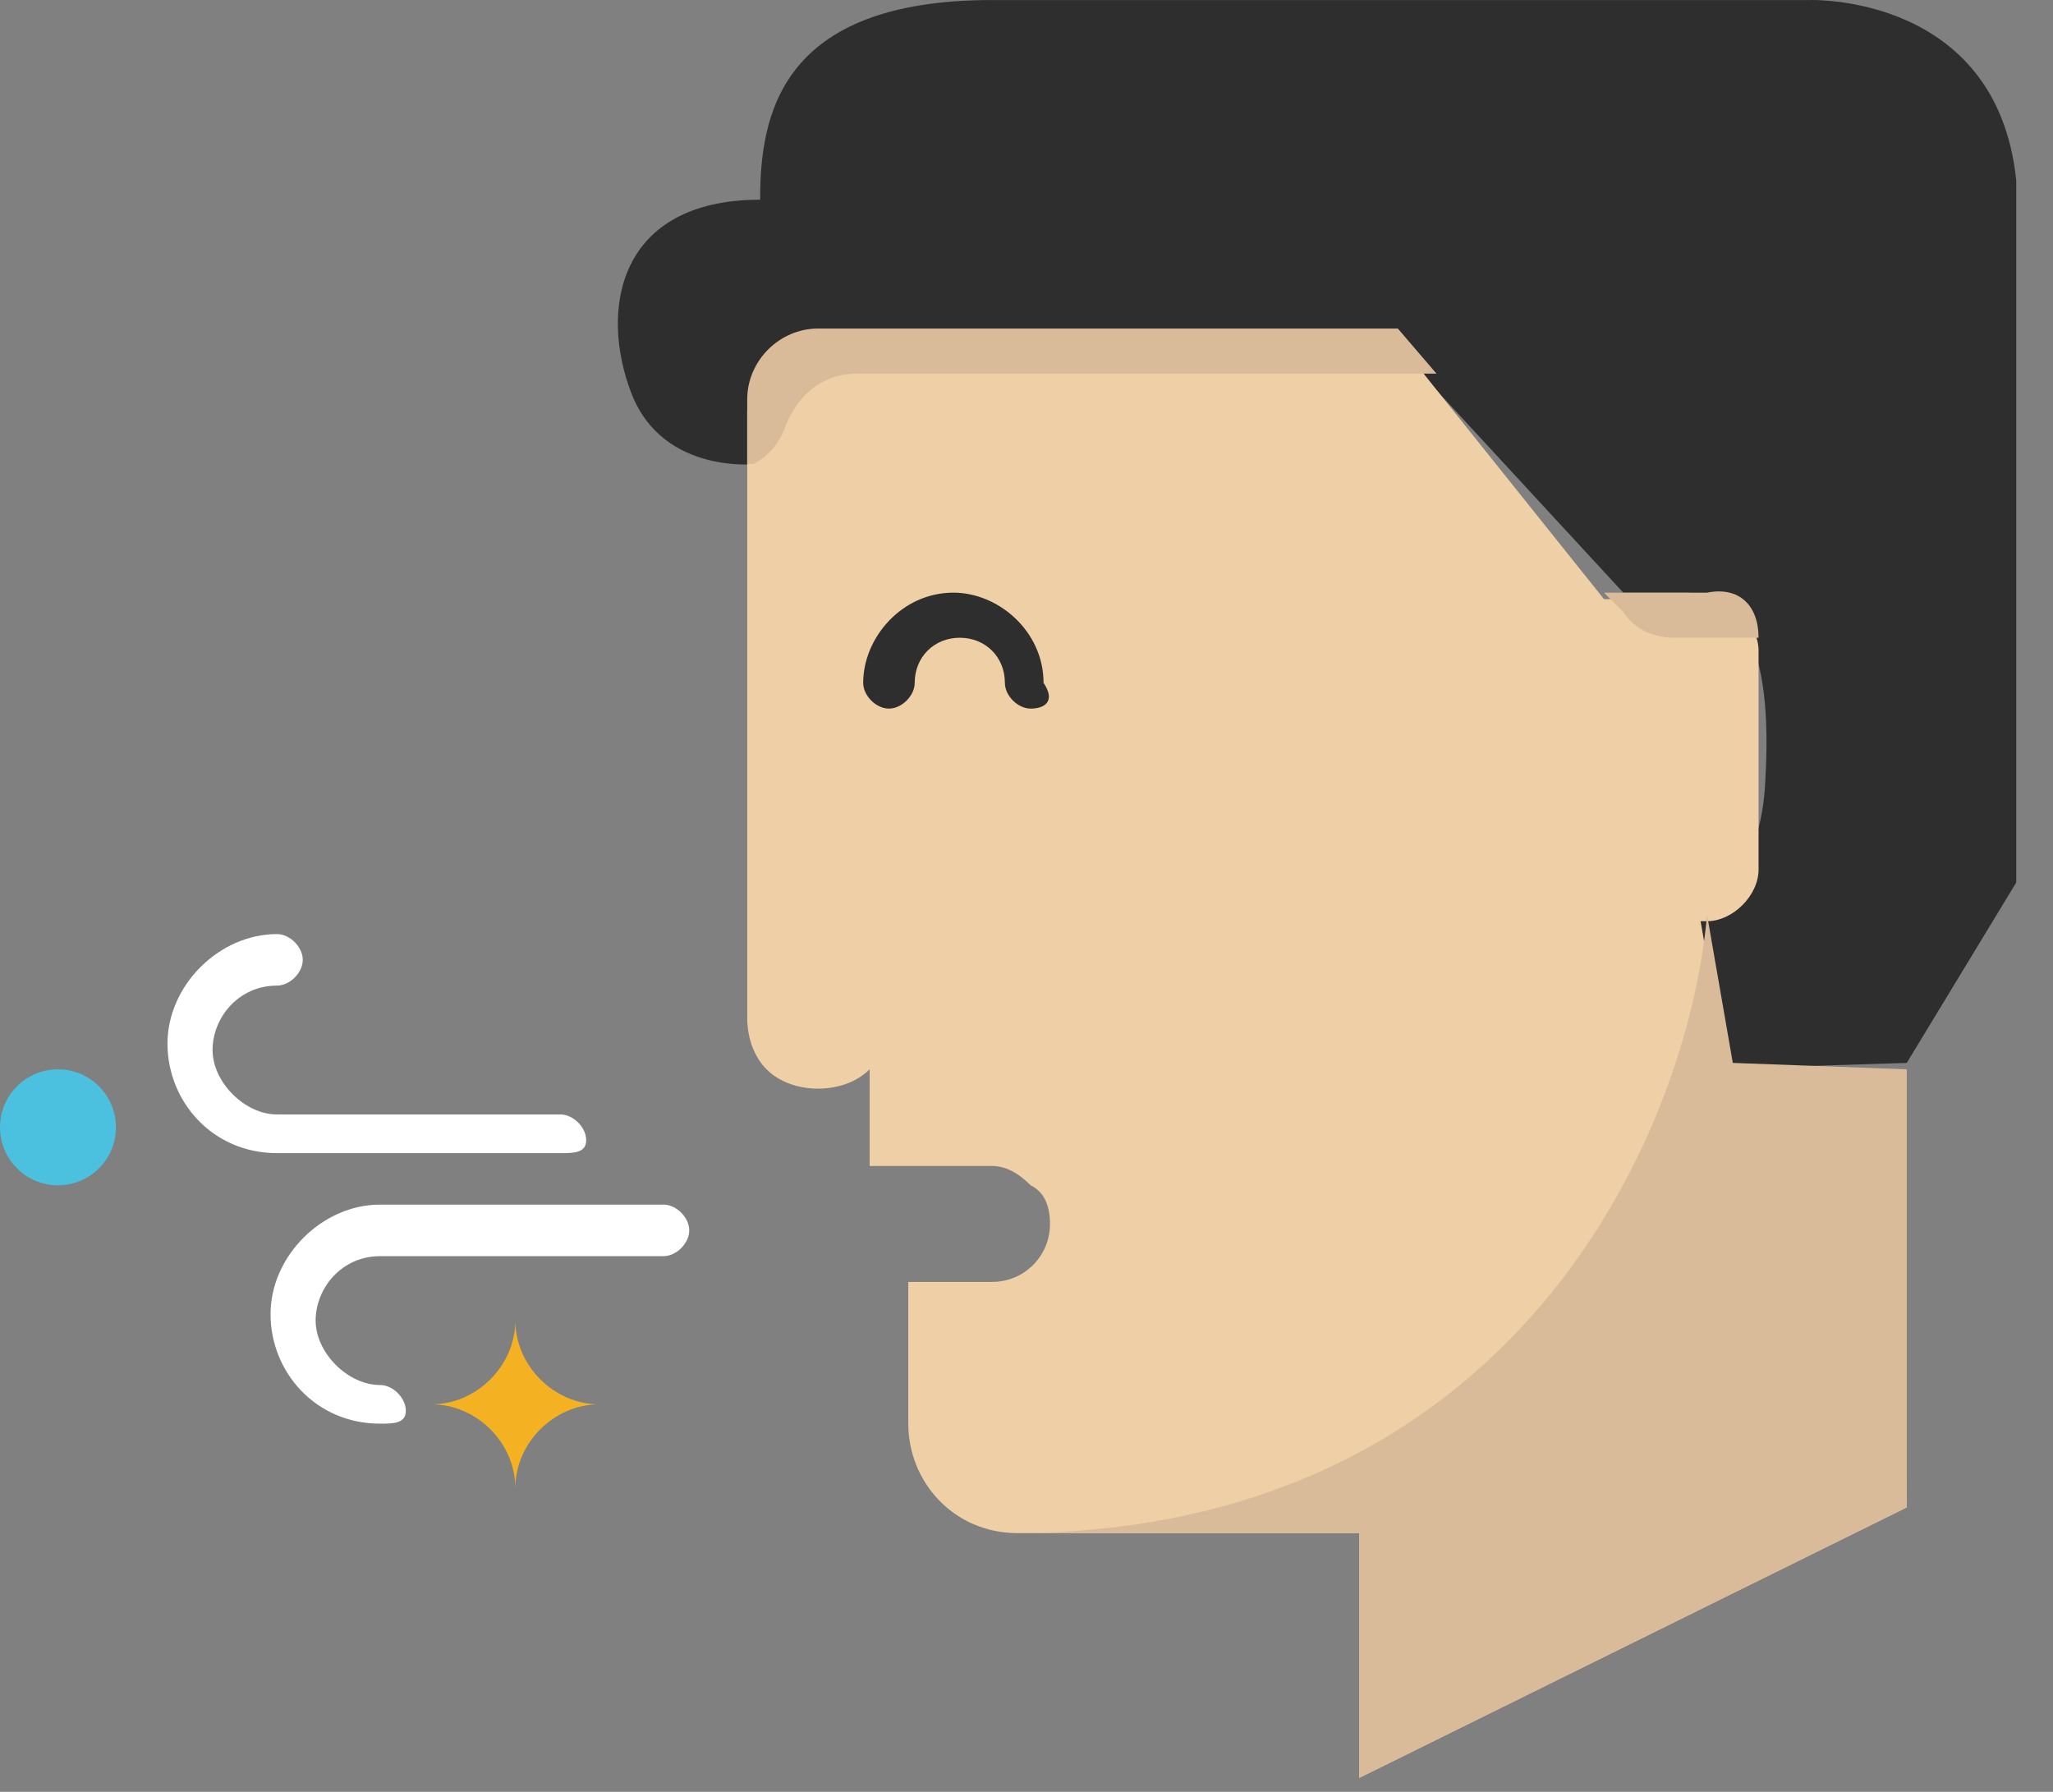 <svg width="55" height="48" viewBox="0 0 55 48" fill="none" xmlns="http://www.w3.org/2000/svg">
<rect x="0" y="0" width="55" height="48" fill="#808080" stroke="none"/>
<path d="M20.364 12.425C20.364 12.425 17.775 12.77 16.912 10.527C16.049 8.284 16.567 5.35 20.364 5.35C20.364 3.107 20.881 0.001 26.576 0.001C32.099 0.001 48.493 0.001 48.493 0.001C48.493 0.001 53.498 -0.172 54.015 4.832C54.015 8.974 54.015 23.641 54.015 23.641L51.082 28.473L45.559 28.646V23.986C45.559 23.986 47.112 23.814 47.285 21.053C47.458 18.292 47.112 16.049 45.214 15.876C43.488 15.876 43.488 15.876 43.488 15.876L37.276 9.146L22.089 9.319C21.744 9.491 20.018 9.664 20.364 12.425Z" fill="#2D2E2D"/>
<path d="M16.049 37.619C14.841 37.619 13.806 38.654 13.806 39.862C13.806 38.654 12.77 37.619 11.562 37.619C12.77 37.619 13.806 36.583 13.806 35.375C13.806 36.583 14.841 37.619 16.049 37.619Z" fill="#F4B223"/>
<path d="M51.082 40.38L36.413 47.627V41.07H27.267C25.541 41.07 24.333 39.689 24.333 38.136V34.34H26.576C27.439 34.34 28.129 33.65 28.129 32.787C28.129 32.269 27.957 31.924 27.612 31.752C27.267 31.406 26.921 31.234 26.576 31.234H23.297V28.645C22.952 28.991 22.434 29.163 21.917 29.163C21.399 29.163 20.881 28.991 20.536 28.645C20.191 28.3 20.018 27.783 20.018 27.265V11.044C20.018 10.009 20.881 9.146 21.917 9.146H37.448L42.971 16.049H45.732C46.422 16.049 47.112 16.739 47.112 17.429V23.296C47.112 23.986 46.422 24.677 45.732 24.677H45.559L46.25 28.645L50.909 28.818L51.082 40.38Z" fill="#EFCFA5"/>
<path d="M20.018 12.425V10.699C20.018 9.664 20.881 8.801 21.917 8.801H37.448L38.484 10.009H22.952C22.089 10.009 21.399 10.527 21.054 11.389C20.881 11.907 20.536 12.252 20.191 12.425H20.018Z" fill="#DABB99"/>
<path d="M47.112 17.084C46.94 17.084 46.94 17.084 46.767 17.084H44.869C44.351 17.084 43.834 16.912 43.488 16.394L42.971 15.876H45.732C46.595 15.704 47.112 16.221 47.112 17.084Z" fill="#DABB99"/>
<path d="M15.014 30.89H7.421C5.695 30.89 4.487 29.509 4.487 27.956C4.487 26.402 5.867 25.022 7.421 25.022C7.766 25.022 8.111 25.367 8.111 25.712C8.111 26.057 7.766 26.402 7.421 26.402C6.385 26.402 5.695 27.265 5.695 28.128C5.695 28.991 6.558 29.854 7.421 29.854H15.014C15.359 29.854 15.704 30.199 15.704 30.544C15.704 30.89 15.359 30.89 15.014 30.89Z" fill="white"/>
<path d="M27.612 18.982C27.267 18.982 26.921 18.637 26.921 18.292C26.921 17.602 26.404 17.084 25.713 17.084C25.023 17.084 24.505 17.602 24.505 18.292C24.505 18.637 24.16 18.982 23.815 18.982C23.47 18.982 23.125 18.637 23.125 18.292C23.125 17.084 24.16 15.876 25.541 15.876C26.749 15.876 27.957 16.911 27.957 18.292C28.302 18.81 27.957 18.982 27.612 18.982Z" fill="#2D2E2D"/>
<path d="M10.182 38.137C8.456 38.137 7.248 36.756 7.248 35.203C7.248 33.65 8.629 32.269 10.182 32.269H17.775C18.12 32.269 18.465 32.614 18.465 32.959C18.465 33.305 18.12 33.65 17.775 33.65H10.182C9.146 33.65 8.456 34.513 8.456 35.376C8.456 36.239 9.319 37.102 10.182 37.102C10.527 37.102 10.872 37.447 10.872 37.792C10.872 38.137 10.527 38.137 10.182 38.137Z" fill="white"/>
<path d="M1.553 31.752C2.411 31.752 3.106 31.056 3.106 30.198C3.106 29.341 2.411 28.645 1.553 28.645C0.695 28.645 0 29.341 0 30.198C0 31.056 0.695 31.752 1.553 31.752Z" fill="#4BC0DF"/>
<path d="M51.082 40.38L36.413 47.627V41.07C34.342 41.07 26.231 41.07 27.094 41.07C40.555 41.07 45.214 30.371 45.732 24.504L46.422 28.473L51.082 28.645V40.38Z" fill="#DABB99"/>
</svg>
